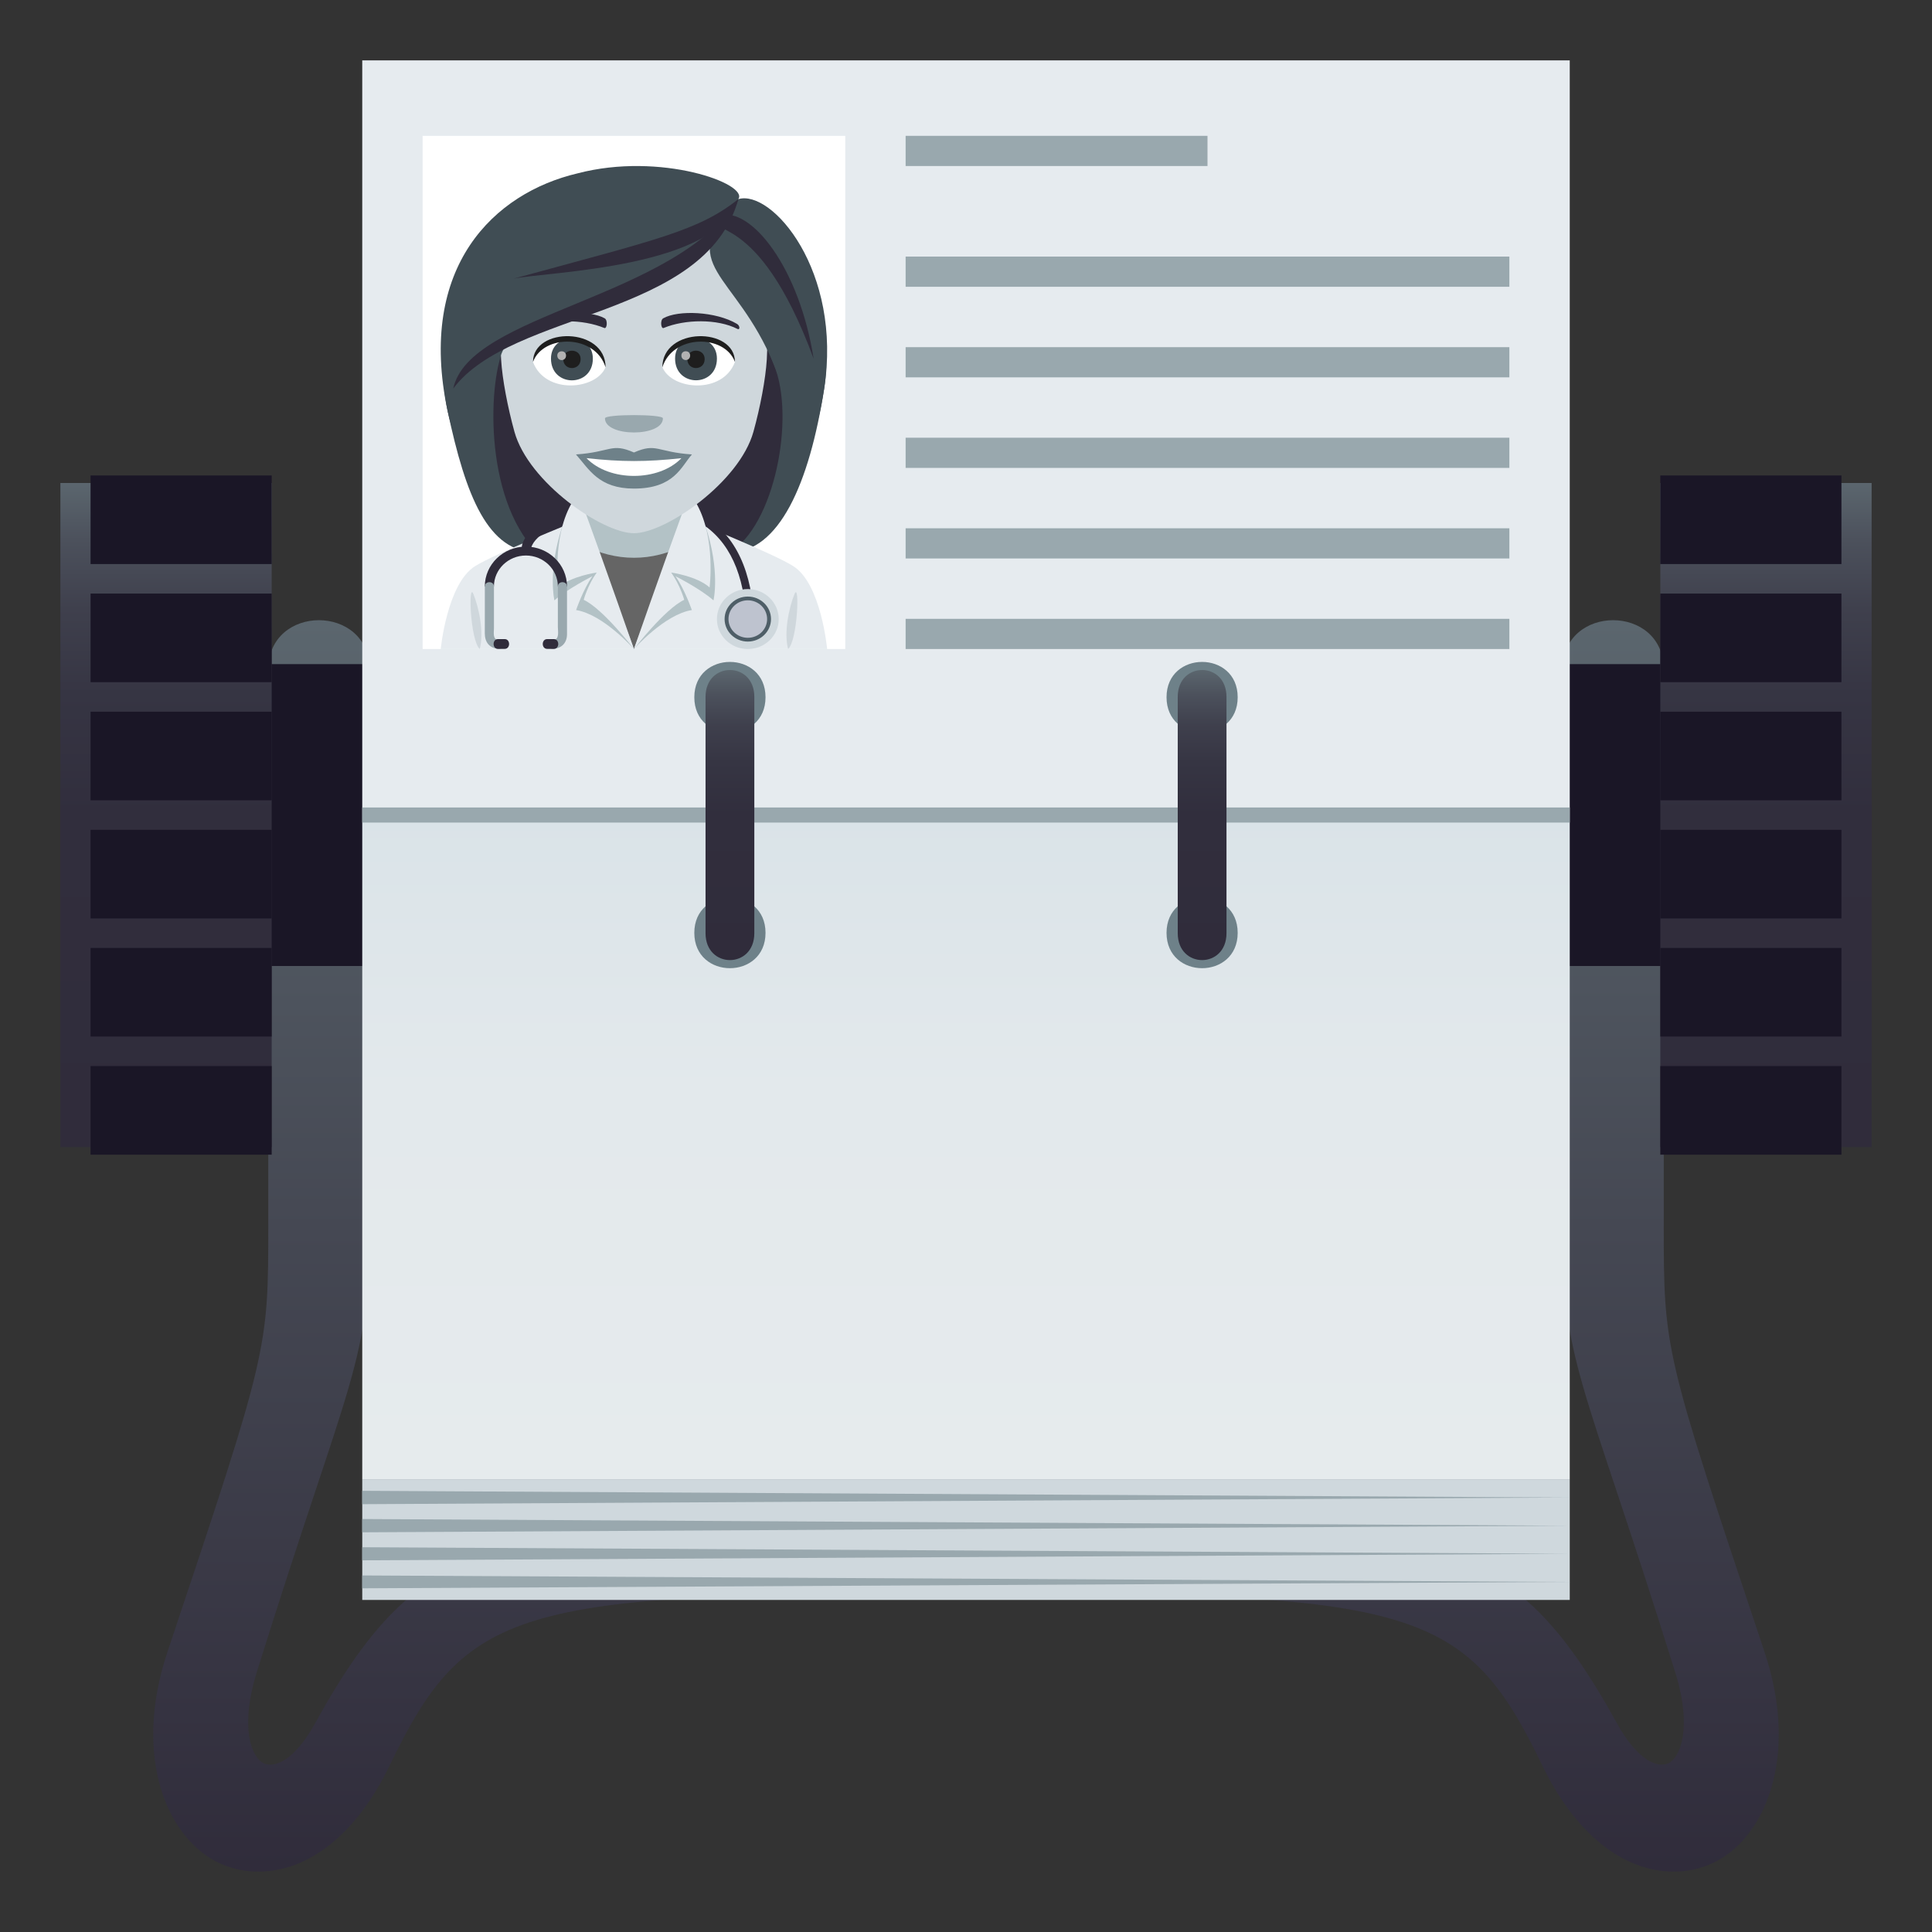 <?xml version="1.0" encoding="utf-8"?>
<!-- Generator: Adobe Illustrator 15.0.0, SVG Export Plug-In . SVG Version: 6.00 Build 0)  -->
<!DOCTYPE svg PUBLIC "-//W3C//DTD SVG 1.1//EN" "http://www.w3.org/Graphics/SVG/1.1/DTD/svg11.dtd">
<svg version="1.1" id="Layer_1" xmlns:x="http://ns.adobe.com/Extensibility/1.0/" xmlns:i="http://ns.adobe.com/AdobeIllustrator/10.0/" xmlns:graph="http://ns.adobe.com/Graphs/1.0/"
	 xmlns="http://www.w3.org/2000/svg" xmlns:xlink="http://www.w3.org/1999/xlink" xmlns:a="http://ns.adobe.com/AdobeSVGViewerExtensions/3.0/"
	 x="0px" y="0px" width="64px" height="64px" viewBox="0 0 64 64" enable-background="new 0 0 64 64" xml:space="preserve">
<rect x="0" y="0" width="64" height="64" fill="#333333" stroke="none"/>
<linearGradient id="SVGID_1_" gradientUnits="userSpaceOnUse" x1="32.001" y1="62" x2="32.001" y2="20.545">
	<stop  offset="0" style="stop-color:#302C3B"/>
	<stop  offset="0.513" style="stop-color:#454853"/>
	<stop  offset="1" style="stop-color:#5B666E"/>
	<a:midPointStop  offset="0" style="stop-color:#302C3B"/>
	<a:midPointStop  offset="0.533" style="stop-color:#302C3B"/>
	<a:midPointStop  offset="1" style="stop-color:#5B666E"/>
</linearGradient>
<path fill="url(#SVGID_1_)" d="M55.447,62L55.447,62c-1.691,0-3.275-1.277-4.35-3.505c-2.533-5.247-4.139-5.729-19.098-5.729
	c-14.959,0-16.565,0.482-19.097,5.729C11.828,60.723,10.244,62,8.554,62c-0.428,0-0.84-0.086-1.23-0.256
	c-1.745-0.761-2.962-3.48-1.777-7.022c3.34-9.986,3.34-9.986,3.34-14.173V22.184c0-2.186,3.355-2.186,3.355,0v18.365
	c0,4.679-0.619,4.868-3.729,14.821c-0.588,1.88-0.172,2.861,0.227,3.042c0.369,0.17,1.027-0.113,1.695-1.321
	c3.684-6.677,6.301-6.677,20.823-6.677h1.486c14.521,0,17.139,0,20.822,6.677c0.668,1.209,1.33,1.486,1.695,1.322
	c0.398-0.182,0.813-1.163,0.23-3.025c-3.113-9.964-3.732-10.154-3.732-14.839V22.184c0-2.186,3.355-2.186,3.355,0v18.365
	c0,4.187,0,4.187,3.338,14.173c1.184,3.543-0.031,6.263-1.775,7.022C56.287,61.914,55.873,62,55.447,62z"/>
<rect x="5" y="22" fill="#1A1626" width="54" height="10"/>
<linearGradient id="SVGID_2_" gradientUnits="userSpaceOnUse" x1="5.5" y1="38" x2="5.5" y2="16">
	<stop  offset="0" style="stop-color:#302C3B"/>
	<stop  offset="0.502" style="stop-color:#312E3D"/>
	<stop  offset="0.682" style="stop-color:#363543"/>
	<stop  offset="0.811" style="stop-color:#3F404D"/>
	<stop  offset="0.915" style="stop-color:#4C515C"/>
	<stop  offset="1" style="stop-color:#5B666E"/>
	<a:midPointStop  offset="0" style="stop-color:#302C3B"/>
	<a:midPointStop  offset="0.87" style="stop-color:#302C3B"/>
	<a:midPointStop  offset="1" style="stop-color:#5B666E"/>
</linearGradient>
<rect x="2" y="16" fill="url(#SVGID_2_)" width="7" height="22"/>
<rect x="3" y="35.314" fill="#1A1626" width="6" height="2.936"/>
<rect x="3" y="31.402" fill="#1A1626" width="6" height="2.935"/>
<rect x="3" y="27.489" fill="#1A1626" width="6" height="2.935"/>
<rect x="3" y="23.576" fill="#1A1626" width="6" height="2.935"/>
<rect x="3" y="19.663" fill="#1A1626" width="6" height="2.935"/>
<rect x="3" y="15.75" fill="#1A1626" width="6" height="2.935"/>
<linearGradient id="SVGID_3_" gradientUnits="userSpaceOnUse" x1="58.5" y1="38" x2="58.5" y2="16">
	<stop  offset="0" style="stop-color:#302C3B"/>
	<stop  offset="0.502" style="stop-color:#312E3D"/>
	<stop  offset="0.682" style="stop-color:#363543"/>
	<stop  offset="0.811" style="stop-color:#3F404D"/>
	<stop  offset="0.915" style="stop-color:#4C515C"/>
	<stop  offset="1" style="stop-color:#5B666E"/>
	<a:midPointStop  offset="0" style="stop-color:#302C3B"/>
	<a:midPointStop  offset="0.87" style="stop-color:#302C3B"/>
	<a:midPointStop  offset="1" style="stop-color:#5B666E"/>
</linearGradient>
<rect x="55" y="16" fill="url(#SVGID_3_)" width="7" height="22"/>
<rect x="55" y="35.314" fill="#1A1626" width="6" height="2.936"/>
<rect x="55" y="31.402" fill="#1A1626" width="6" height="2.935"/>
<rect x="55" y="27.489" fill="#1A1626" width="6" height="2.935"/>
<rect x="55" y="23.576" fill="#1A1626" width="6" height="2.935"/>
<rect x="55" y="19.663" fill="#1A1626" width="6" height="2.935"/>
<rect x="55" y="15.75" fill="#1A1626" width="6" height="2.935"/>
<rect x="12" y="49" fill="#CFD8DD" width="40" height="4"/>
<polygon fill="#99A8AE" points="12,50.32 12,50.76 52,50.541 "/>
<polygon fill="#99A8AE" points="12,49.385 12,49.828 52,49.607 "/>
<polygon fill="#99A8AE" points="52,52.404 12,52.189 12,52.615 "/>
<polygon fill="#99A8AE" points="12,51.254 12,51.688 52,51.471 "/>
<linearGradient id="SVGID_4_" gradientUnits="userSpaceOnUse" x1="32.001" y1="49" x2="32.001" y2="27">
	<stop  offset="0" style="stop-color:#E6EBED"/>
	<stop  offset="0.582" style="stop-color:#E3E9EC"/>
	<stop  offset="1" style="stop-color:#DAE3E8"/>
	<a:midPointStop  offset="0" style="stop-color:#E6EBED"/>
	<a:midPointStop  offset="0.764" style="stop-color:#E6EBED"/>
	<a:midPointStop  offset="1" style="stop-color:#DAE3E8"/>
</linearGradient>
<rect x="12" y="27" fill="url(#SVGID_4_)" width="40" height="22"/>
<rect x="12" y="2" fill="#E6EBEF" width="40" height="25"/>
<rect x="12" y="26.749" fill="#99A8AE" width="40" height="0.5"/>
<rect x="14" y="4.5" fill="#FFFFFF" width="14" height="17"/>
<rect x="30" y="4.5" fill="#99A8AE" width="10" height="1"/>
<rect x="30" y="8.5" fill="#99A8AE" width="20" height="1"/>
<rect x="30" y="11.5" fill="#99A8AE" width="20" height="1"/>
<rect x="30" y="14.5" fill="#99A8AE" width="20" height="1"/>
<rect x="30" y="17.5" fill="#99A8AE" width="20" height="1"/>
<rect x="30" y="20.5" fill="#99A8AE" width="20" height="1"/>
<path fill="#302C3B" d="M16.716,8.386c-1.695,7.578-0.233,9.523,1.066,9.914h1.488C22.269,14.972,21.232,8.237,16.716,8.386z"/>
<path fill="#302C3B" d="M25.228,8.386c2.479,6.893-0.006,9.594-1.066,9.914h-1.488C21.091,15.177,20.712,8.237,25.228,8.386z"/>
<path fill="#404D54" d="M25.64,12.09c0.718,1.752,0.007,5.35-1.479,6.21c1.646,0,2.65-2.28,3.139-5.416
	C27.912,8.965,24.361,8.964,25.64,12.09z"/>
<path fill="#404D54" d="M14.827,13.611c0.601,2.83,1.339,4.688,2.956,4.688c-1.803-1.867-1.591-5.804-1.078-6.781
	C19.316,9.964,13.812,8.823,14.827,13.611z"/>
<path fill="#E6EBEF" d="M15.736,18.755c0.64-0.403,3.297-1.472,3.297-1.472h3.957c0,0,2.654,1.065,3.29,1.472
	C27.206,19.345,27.4,21.5,27.4,21.5H14.6C14.6,21.5,14.806,19.342,15.736,18.755"/>
<path fill="#CFD7DC" d="M15.892,21.5c0.149-0.543-0.026-1.37-0.211-1.824C15.508,19.253,15.573,21.201,15.892,21.5"/>
<path fill="#CFD7DC" d="M26.108,21.5c-0.148-0.543,0.026-1.37,0.212-1.824C26.493,19.253,26.427,21.201,26.108,21.5"/>
<path fill="#302C3B" d="M24.646,19.78c-0.226-1.426-0.913-2.35-2.043-2.743c-1.832-0.636-4.952,0.296-5.019,1.183l-0.302-0.045
	c0-1.107,3.48-2.039,5.406-1.371c1.227,0.426,1.97,1.415,2.211,2.94L24.646,19.78z"/>
<path fill="#CFD8DD" d="M24.772,19.513c0.565,0,1.024,0.445,1.024,0.994S25.337,21.5,24.772,21.5s-1.023-0.444-1.023-0.993
	S24.207,19.513,24.772,19.513"/>
<path fill="#4E5E67" d="M24.772,19.762c0.425,0,0.769,0.334,0.769,0.745s-0.344,0.746-0.769,0.746s-0.769-0.335-0.769-0.746
	S24.347,19.762,24.772,19.762"/>
<path fill="#BEC3CF" d="M24.772,19.886c0.354,0,0.64,0.278,0.64,0.621s-0.285,0.621-0.64,0.621c-0.353,0-0.64-0.278-0.64-0.621
	S24.419,19.886,24.772,19.886"/>
<rect x="19.142" y="16.285" fill="#B3C2C6" width="3.716" height="2.616"/>
<path fill="#656565" d="M22.665,18.065c-0.511,0.262-1.075,0.412-1.664,0.412c-0.588,0-1.153-0.15-1.663-0.412L21,21.5
	L22.665,18.065z"/>
<path fill="#B3C2C6" d="M18.636,17.407c-0.504,1.515-0.27,2.481-0.27,2.481c0.425-0.379,1.259-0.8,1.259-0.8
	c-0.302,0.424-0.541,1.121-0.541,1.121C19.99,20.354,21,21.5,21,21.5S19.593,17.468,18.636,17.407z"/>
<path fill="#E6EBEF" d="M19.265,16.624c0,0-0.248-0.104-0.354,0.09c-0.624,1.137-0.416,2.746-0.416,2.746
	c0.424-0.379,1.271-0.493,1.272-0.494c-0.303,0.426-0.431,0.904-0.431,0.904C19.976,20.168,21,21.5,21,21.5
	S20.145,19.038,19.265,16.624z"/>
<path fill="#B3C2C6" d="M23.365,17.407c0.504,1.515,0.27,2.481,0.27,2.481c-0.425-0.379-1.259-0.8-1.26-0.8
	c0.303,0.424,0.543,1.121,0.543,1.121C22.011,20.354,21,21.5,21,21.5S22.408,17.468,23.365,17.407z"/>
<path fill="#E6EBEF" d="M22.736,16.624c0,0,0.248-0.104,0.354,0.09c0.624,1.137,0.416,2.746,0.416,2.746
	c-0.424-0.379-1.272-0.493-1.272-0.494c0.302,0.426,0.432,0.904,0.432,0.904C22.025,20.168,21,21.5,21,21.5
	S21.855,19.038,22.736,16.624z"/>
<path fill="#302C3B" d="M18.783,19.427H18.48c0-0.564-0.475-1.025-1.059-1.025s-1.059,0.461-1.059,1.025h-0.302
	c0-0.728,0.61-1.32,1.36-1.32C18.172,18.106,18.783,18.699,18.783,19.427"/>
<path fill="#99A8AE" d="M16.061,19.427l-0.001,1.558c0.001,0.282,0.146,0.487,0.454,0.51c0.195,0.013,0.192-0.28-0.001-0.295
	c-0.202-0.014-0.15-0.251-0.15-0.388v-1.385C16.363,19.238,16.06,19.238,16.061,19.427"/>
<path fill="#99A8AE" d="M18.48,19.427v1.343c0,0.141,0.061,0.415-0.15,0.43c-0.193,0.015-0.195,0.308,0,0.295
	c0.289-0.021,0.453-0.212,0.453-0.486v-1.581C18.783,19.238,18.48,19.238,18.48,19.427"/>
<path fill="#302C3B" d="M16.718,21.495h-0.221c-0.194,0-0.194-0.325,0-0.324h0.221C16.913,21.17,16.913,21.495,16.718,21.495z"/>
<path fill="#302C3B" d="M18.346,21.495h-0.22c-0.195,0-0.195-0.324-0.001-0.324h0.221C18.541,21.171,18.541,21.495,18.346,21.495z"
	/>
<path fill="#CFD7DC" d="M21,6.144c-3.096,0-4.587,2.522-4.4,5.764c0.038,0.65,0.219,1.591,0.442,2.396
	c0.465,1.676,2.914,3.36,3.958,3.36s3.493-1.685,3.958-3.36c0.224-0.806,0.404-1.746,0.443-2.396
	C25.587,8.666,24.097,6.144,21,6.144z"/>
<path fill="#6E8189" d="M21.001,14.989c-0.753-0.33-0.759-0.013-1.921,0.065c0.437,0.495,0.757,1.131,1.92,1.131
	c1.334,0,1.56-0.722,1.921-1.131C21.759,14.977,21.753,14.659,21.001,14.989z"/>
<path fill="#FFFFFF" d="M19.429,15.177c0.759,0.789,2.395,0.779,3.143,0.001C21.405,15.304,20.597,15.304,19.429,15.177z"/>
<path fill="#302C3B" d="M24.413,10.729c-0.698-0.415-1.948-0.467-2.444-0.184c-0.105,0.059-0.076,0.357,0.015,0.32
	c0.706-0.293,1.781-0.309,2.444,0.031C24.516,10.942,24.518,10.79,24.413,10.729z"/>
<path fill="#302C3B" d="M17.589,10.729c0.697-0.415,1.948-0.467,2.443-0.184c0.105,0.059,0.078,0.357-0.014,0.32
	c-0.706-0.293-1.781-0.309-2.445,0.031C17.486,10.942,17.484,10.79,17.589,10.729z"/>
<path fill="#99A8AE" d="M21.96,13.858c0,0.624-1.92,0.624-1.92,0C20.041,13.715,21.96,13.715,21.96,13.858z"/>
<path fill="#FFFFFF" d="M24.345,11.995c-0.414,1.083-2.097,0.924-2.404,0.166C22.174,10.943,24.118,10.839,24.345,11.995z"/>
<path fill="#404D54" d="M22.363,11.878c0,0.959,1.386,0.959,1.386,0C23.749,10.987,22.363,10.987,22.363,11.878z"/>
<path fill="#1E1E1E" d="M22.768,11.894c0,0.398,0.575,0.398,0.575,0C23.343,11.523,22.768,11.523,22.768,11.894z"/>
<path fill="#B2B2B2" d="M22.572,11.776c0,0.201,0.29,0.201,0.29,0C22.862,11.589,22.572,11.589,22.572,11.776z"/>
<path fill="#1E1E1E" d="M24.345,11.987c0-1.164-2.404-1.164-2.404,0.184C22.284,11.065,24.002,11.065,24.345,11.987z"/>
<path fill="#FFFFFF" d="M17.657,11.995c0.413,1.083,2.097,0.924,2.404,0.166C19.828,10.943,17.884,10.839,17.657,11.995z"/>
<path fill="#404D54" d="M18.252,11.879c0,0.96,1.387,0.96,1.387,0C19.639,10.988,18.252,10.988,18.252,11.879z"/>
<path fill="#1E1E1E" d="M18.658,11.894c0,0.398,0.576,0.398,0.576,0C19.234,11.525,18.658,11.525,18.658,11.894z"/>
<path fill="#B2B2B2" d="M18.461,11.777c0,0.202,0.29,0.202,0.29,0C18.751,11.591,18.461,11.591,18.461,11.777z"/>
<path fill="#1E1E1E" d="M17.657,11.987c0-1.164,2.404-1.164,2.404,0.183C19.718,11.065,18,11.065,17.657,11.987z"/>
<path fill="#404D54" d="M24.459,6.596c-2.17,2.224-0.099,2.368,1.181,5.494c0.718,1.752,1.172,3.93,1.661,0.794
	C27.912,8.965,25.563,6.268,24.459,6.596z"/>
<path fill="#404D54" d="M19.131,5.743c-2.753,0.648-5.319,3.08-4.305,7.868c0.601,2.83,1.365-1.115,1.878-2.093
	c2.611-1.555,7.076-2.732,7.755-4.923C24.804,6.089,21.886,5.021,19.131,5.743z"/>
<path fill="#302C3B" d="M17.022,9.229c1.164-0.234,6.733-0.346,7.438-2.634C23.144,7.644,21.781,7.93,17.022,9.229z"/>
<path fill="#302C3B" d="M15.015,12.87c1.953-2.607,8.351-2.319,9.444-6.274C22.335,9.916,15.548,10.364,15.015,12.87z"/>
<path fill="#302C3B" d="M23.816,7.137c-0.504,0.795,1.248-0.373,3.136,4.743C26.486,8.889,24.891,6.831,23.816,7.137z"/>
<path fill="#6E8189" d="M25.359,23.097c0,1.56-2.359,1.56-2.359,0S25.359,21.537,25.359,23.097z"/>
<path fill="#6E8189" d="M25.359,30.902c0,1.561-2.359,1.561-2.359,0C23,29.343,25.359,29.343,25.359,30.902z"/>
<linearGradient id="SVGID_5_" gradientUnits="userSpaceOnUse" x1="24.18" y1="31.804" x2="24.18" y2="22.195">
	<stop  offset="0" style="stop-color:#302C3B"/>
	<stop  offset="0.502" style="stop-color:#312E3D"/>
	<stop  offset="0.682" style="stop-color:#363543"/>
	<stop  offset="0.811" style="stop-color:#3F404D"/>
	<stop  offset="0.915" style="stop-color:#4C515C"/>
	<stop  offset="1" style="stop-color:#5B666E"/>
	<a:midPointStop  offset="0" style="stop-color:#302C3B"/>
	<a:midPointStop  offset="0.87" style="stop-color:#302C3B"/>
	<a:midPointStop  offset="1" style="stop-color:#5B666E"/>
</linearGradient>
<path fill="url(#SVGID_5_)" d="M24.988,30.914c0,1.187-1.616,1.187-1.616,0c0-1.038,0-6.614,0-7.83c0-1.186,1.616-1.186,1.616,0
	C24.988,24.552,24.988,29.802,24.988,30.914z"/>
<path fill="#6E8189" d="M41,23.097c0,1.559-2.357,1.559-2.357,0C38.643,21.537,41,21.537,41,23.097z"/>
<path fill="#6E8189" d="M41,30.902c0,1.561-2.357,1.561-2.357,0C38.643,29.343,41,29.343,41,30.902z"/>
<linearGradient id="SVGID_6_" gradientUnits="userSpaceOnUse" x1="39.821" y1="31.804" x2="39.821" y2="22.195">
	<stop  offset="0" style="stop-color:#302C3B"/>
	<stop  offset="0.502" style="stop-color:#312E3D"/>
	<stop  offset="0.682" style="stop-color:#363543"/>
	<stop  offset="0.811" style="stop-color:#3F404D"/>
	<stop  offset="0.915" style="stop-color:#4C515C"/>
	<stop  offset="1" style="stop-color:#5B666E"/>
	<a:midPointStop  offset="0" style="stop-color:#302C3B"/>
	<a:midPointStop  offset="0.87" style="stop-color:#302C3B"/>
	<a:midPointStop  offset="1" style="stop-color:#5B666E"/>
</linearGradient>
<path fill="url(#SVGID_6_)" d="M40.629,30.914c0,1.187-1.615,1.187-1.615,0c0-1.038,0-6.614,0-7.83c0-1.186,1.615-1.186,1.615,0
	C40.629,24.552,40.629,29.802,40.629,30.914z"/>
</svg>
